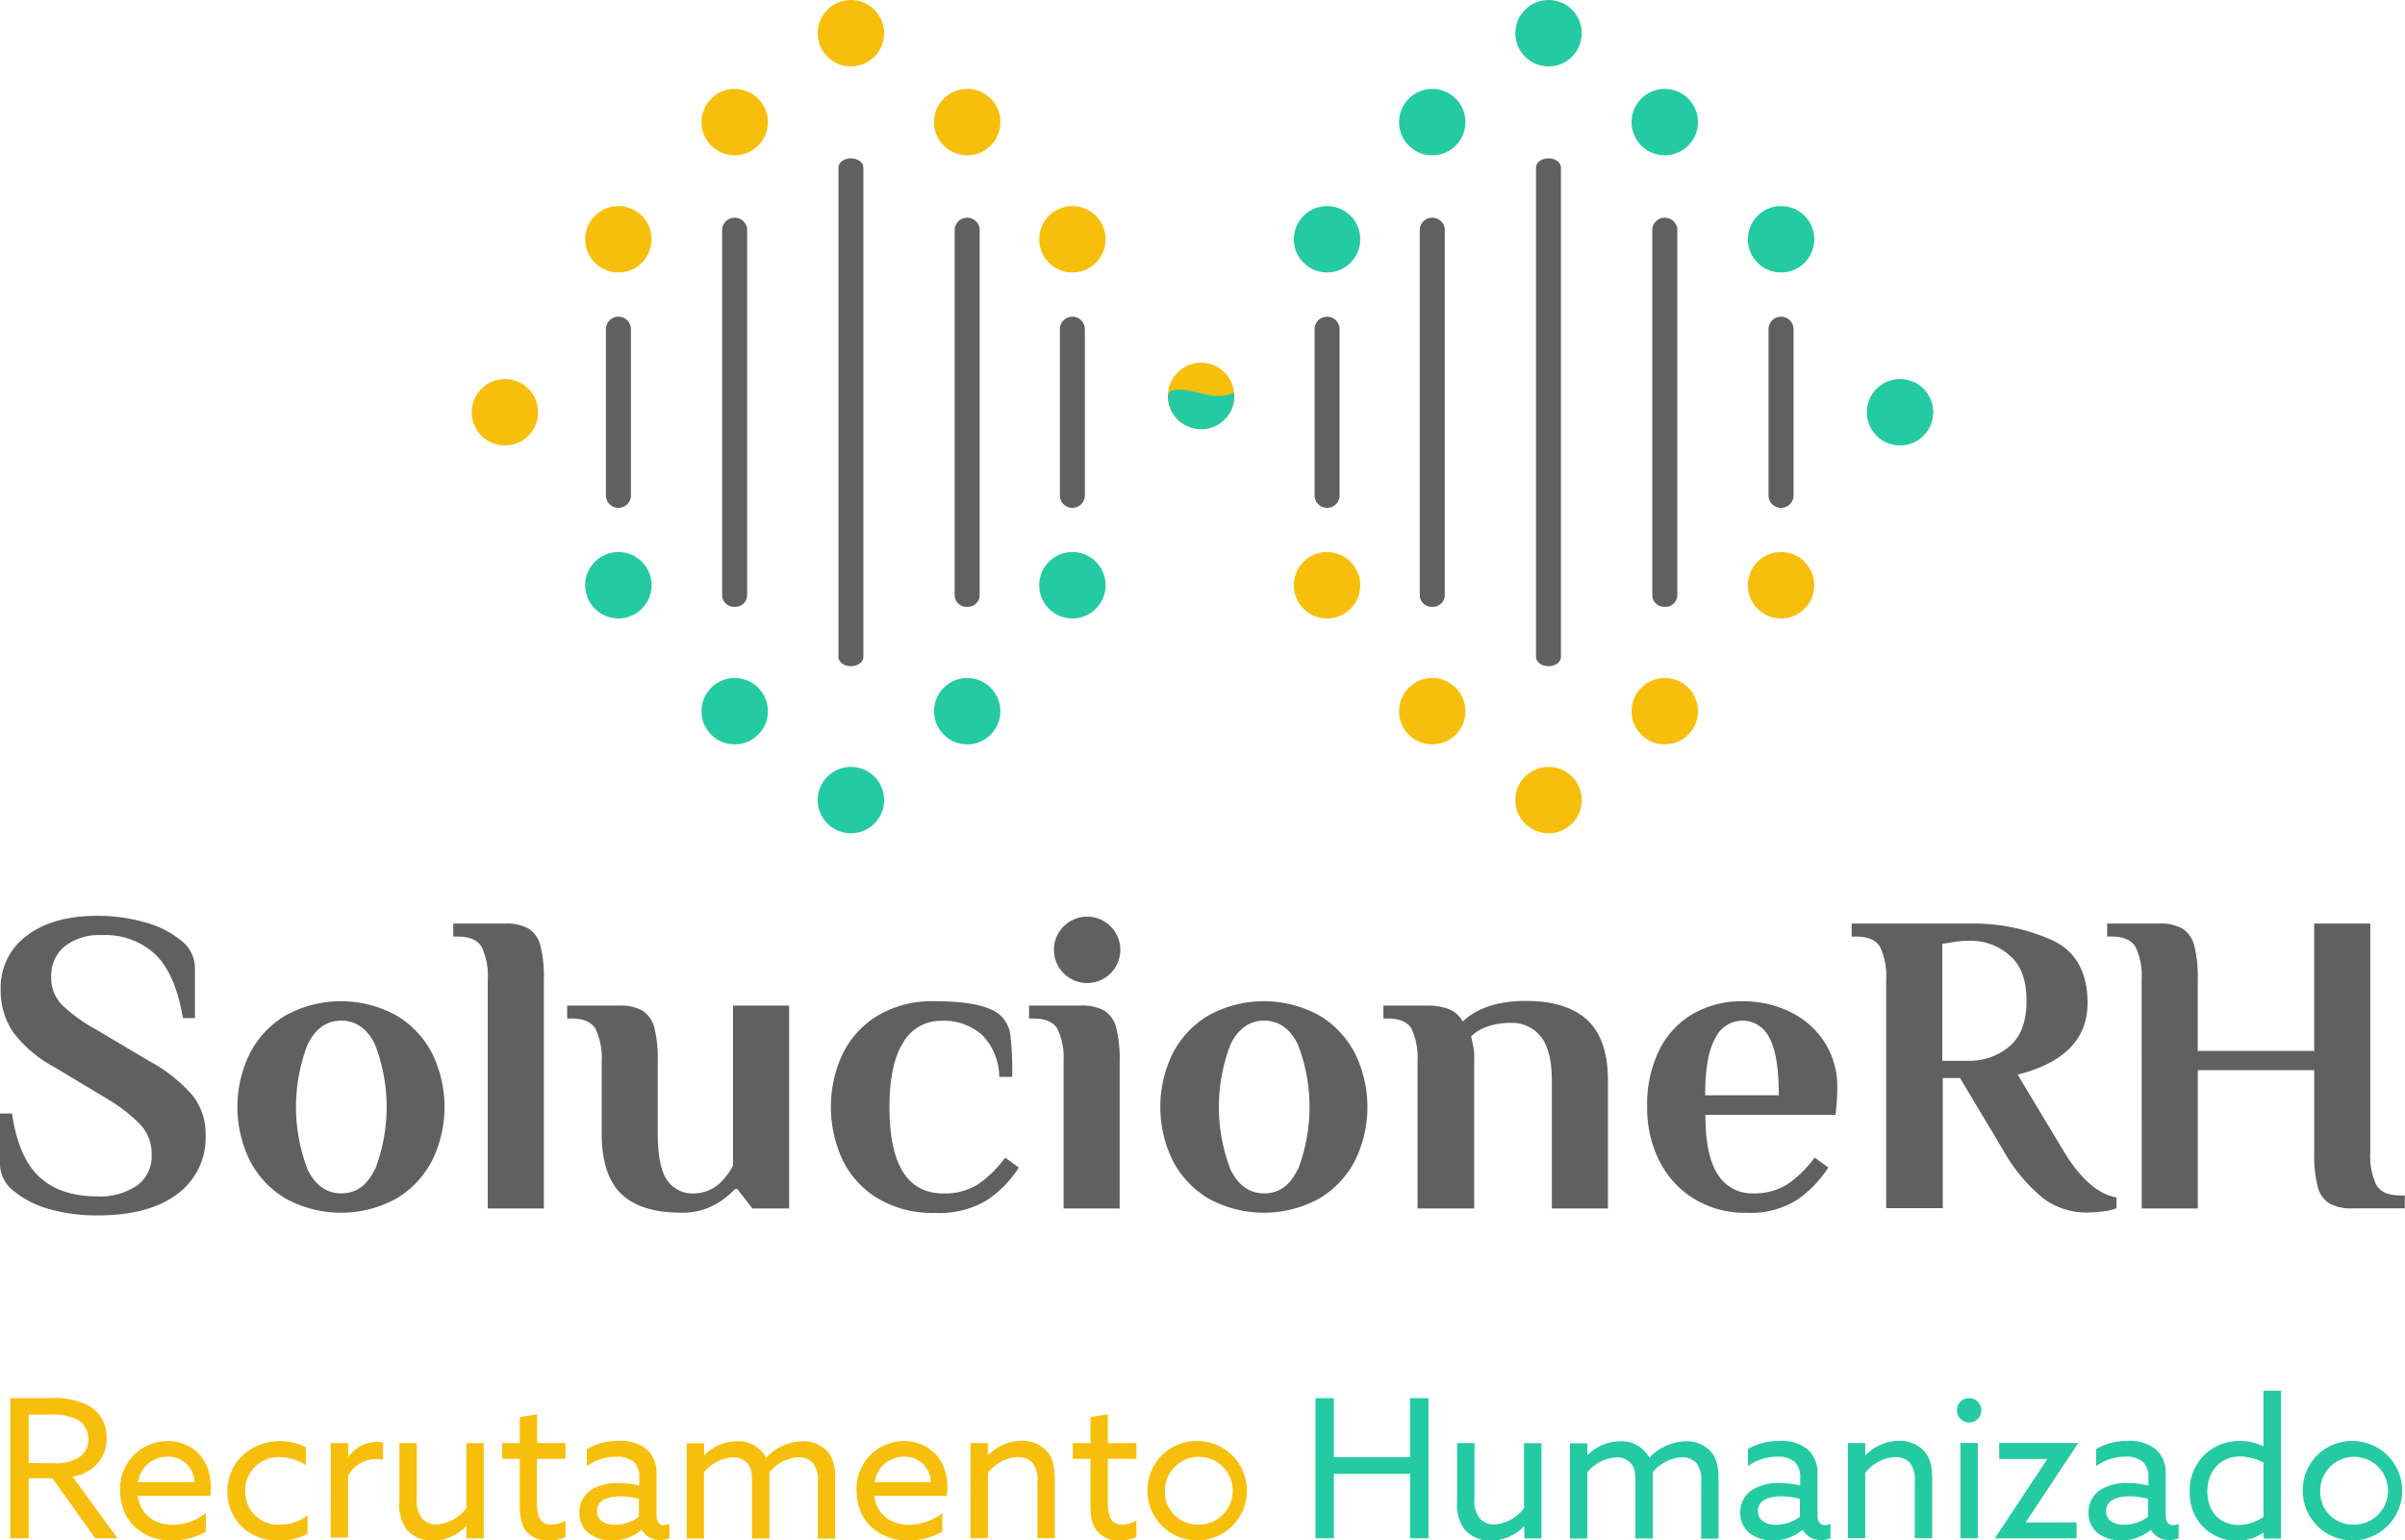 <svg id="Layer_1" data-name="Layer 1" xmlns="http://www.w3.org/2000/svg" viewBox="0 0 351.15 224.94">
  <defs>
    <style>
      .cls-1 {
        fill: #606060;
      }

      .cls-2 {
        fill: #f7bf0b;
      }

      .cls-3 {
        fill: #24cba2;
      }
    </style>
  </defs>
  <title>Colorido</title>
  <g>
    <g>
      <circle class="cls-1" cx="158.73" cy="138.7" r="4.85"/>
      <g>
        <path class="cls-1" d="M81.86,310.46a14.2,14.2,0,0,1-5.36-2.65,5.11,5.11,0,0,1-2.08-4v-7.37h1.76q.95,6.43,4,9.26t8.45,2.84a9.59,9.59,0,0,0,5.8-1.58,5.29,5.29,0,0,0,2.14-4.54A6.21,6.21,0,0,0,95,298.14a23,23,0,0,0-4.92-3.84l-7.75-4.66a18.17,18.17,0,0,1-6-5.11,10.73,10.73,0,0,1-1.8-6.18,9.37,9.37,0,0,1,3.81-7.88q3.81-2.9,10.3-2.9a25.24,25.24,0,0,1,6.81.91,14.23,14.23,0,0,1,5.36,2.65,5.11,5.11,0,0,1,2.08,4v7.37h-1.76q-1.07-6.43-4-9.27a10.69,10.69,0,0,0-7.82-2.84A8.21,8.21,0,0,0,83.91,272a5.49,5.49,0,0,0-2,4.48,5.63,5.63,0,0,0,1.54,4.07,23.61,23.61,0,0,0,5,3.62l7.75,4.6a22.82,22.82,0,0,1,6.33,5,9.1,9.1,0,0,1,1.92,5.83,10.19,10.19,0,0,1-4.13,8.6q-4.13,3.12-11.69,3.12A25.24,25.24,0,0,1,81.86,310.46Z" transform="translate(-74.43 -133.84)"/>
        <path class="cls-1" d="M116.18,308.88a13.77,13.77,0,0,1-5.26-5.55,17.76,17.76,0,0,1,0-15.69,13.78,13.78,0,0,1,5.26-5.55,16.79,16.79,0,0,1,16.07,0,13.79,13.79,0,0,1,5.26,5.55,17.76,17.76,0,0,1,0,15.69,13.78,13.78,0,0,1-5.26,5.55,16.79,16.79,0,0,1-16.07,0Zm13-4.25a25.38,25.38,0,0,0,0-18.28q-1.7-3.46-4.91-3.47t-4.92,3.47a25.39,25.39,0,0,0,0,18.28q1.7,3.47,4.92,3.47T129.13,304.63Z" transform="translate(-74.43 -133.84)"/>
        <path class="cls-1" d="M145.65,276.9a9.92,9.92,0,0,0-.88-4.76q-.88-1.54-3.53-1.54h-.63V268.7h7.56a6.53,6.53,0,0,1,3.47.76,4.18,4.18,0,0,1,1.7,2.49,18.71,18.71,0,0,1,.5,4.95v33.4h-8.19Z" transform="translate(-74.43 -133.84)"/>
        <path class="cls-1" d="M165.12,308.16q-2.84-2.77-2.84-8.82V288.87a9.92,9.92,0,0,0-.88-4.76q-.88-1.54-3.53-1.54h-.63v-1.89h7.56a6.53,6.53,0,0,1,3.47.76,4.17,4.17,0,0,1,1.7,2.49,18.71,18.71,0,0,1,.5,4.95V299.4q0,4.73,1.32,6.71a4.51,4.51,0,0,0,4,2,5.68,5.68,0,0,0,4.22-2,9.21,9.21,0,0,0,1.45-2.08V280.68h8.19V310.3h-5.36l-2.21-2.84h-.32a12.44,12.44,0,0,1-2.08,1.76,9.75,9.75,0,0,1-5.8,1.7Q168,310.93,165.12,308.16Z" transform="translate(-74.43 -133.84)"/>
        <path class="cls-1" d="M202.62,308.85a13.4,13.4,0,0,1-5.14-5.58,18.34,18.34,0,0,1,0-15.57,13.4,13.4,0,0,1,5.14-5.58,15.54,15.54,0,0,1,8.26-2.08q7.56,0,9.77,2.21a4.85,4.85,0,0,1,1.32,2.84,48.59,48.59,0,0,1,.25,6h-1.89a8.85,8.85,0,0,0-2.46-6.08,8.39,8.39,0,0,0-6.05-2.11,6.28,6.28,0,0,0-5.52,3.18q-2,3.18-2,9.42,0,12.61,7.88,12.61a9,9,0,0,0,5.07-1.35,16.28,16.28,0,0,0,3.94-3.88l2,1.45a16.46,16.46,0,0,1-4.6,4.73,13.38,13.38,0,0,1-7.63,1.89A15.54,15.54,0,0,1,202.62,308.85Z" transform="translate(-74.43 -133.84)"/>
        <path class="cls-1" d="M229.72,288.87a9.91,9.91,0,0,0-.88-4.76q-.88-1.54-3.53-1.54h-.63v-1.89h7.56a6.53,6.53,0,0,1,3.47.76,4.17,4.17,0,0,1,1.7,2.49,18.65,18.65,0,0,1,.5,4.95V310.3h-8.19Z" transform="translate(-74.43 -133.84)"/>
        <path class="cls-1" d="M250.93,308.88a13.77,13.77,0,0,1-5.26-5.55,17.76,17.76,0,0,1,0-15.69,13.78,13.78,0,0,1,5.26-5.55,16.79,16.79,0,0,1,16.07,0,13.79,13.79,0,0,1,5.26,5.55,17.76,17.76,0,0,1,0,15.69,13.78,13.78,0,0,1-5.26,5.55,16.79,16.79,0,0,1-16.07,0Zm13-4.25a25.38,25.38,0,0,0,0-18.28q-1.7-3.46-4.91-3.47t-4.92,3.47a25.38,25.38,0,0,0,0,18.28q1.7,3.47,4.92,3.47T263.88,304.63Z" transform="translate(-74.43 -133.84)"/>
        <path class="cls-1" d="M281.4,288.87a10.22,10.22,0,0,0-.85-4.76q-.85-1.54-3.5-1.54h-.63v-1.89h6.24a8.63,8.63,0,0,1,3.37.54A4,4,0,0,1,288,283q3.21-3,9.2-3t9,2.8q3,2.81,3,8.79V310.3h-8.19V291.58q0-4.35-1.61-6.37a5.31,5.31,0,0,0-4.38-2,10.08,10.08,0,0,0-3.43.54,6.35,6.35,0,0,0-2.36,1.42l.19.88a8.6,8.6,0,0,1,.25,2.46V310.3H281.4Z" transform="translate(-74.43 -133.84)"/>
        <path class="cls-1" d="M321.8,308.91a13.66,13.66,0,0,1-5.07-5.51,17.06,17.06,0,0,1-1.8-7.91,18,18,0,0,1,1.8-8.38,12.5,12.5,0,0,1,4.95-5.26,14.12,14.12,0,0,1,7.12-1.8,15.57,15.57,0,0,1,7.06,1.58,12.31,12.31,0,0,1,5,4.44,12,12,0,0,1,1.83,6.59q0,1.2-.13,2.71l-.13,1.26h-19q0,6,1.83,8.73a5.8,5.8,0,0,0,5.11,2.74,9,9,0,0,0,5.07-1.35,16.28,16.28,0,0,0,3.94-3.88l2,1.45a16.61,16.61,0,0,1-4.57,4.73,12.72,12.72,0,0,1-7.34,1.89A14.25,14.25,0,0,1,321.8,308.91Zm12.35-15.13q0-5.92-1.39-8.41a4.34,4.34,0,0,0-4-2.49,4.4,4.4,0,0,0-3.88,2.55q-1.48,2.55-1.48,8.35Z" transform="translate(-74.43 -133.84)"/>
        <path class="cls-1" d="M372.83,308.88a24.49,24.49,0,0,1-5.92-7.09l-6.3-10.53h-2.52v19h-8.26V276.9a9.91,9.91,0,0,0-.88-4.76q-.88-1.54-3.53-1.54h-.63V268.7h17.4A28,28,0,0,1,374,271.1q5.23,2.4,5.23,9.2,0,7.88-10.21,10.46l6.62,11q3.72,6.24,7.82,6.93v1.58a6.73,6.73,0,0,1-1.83.44,17.45,17.45,0,0,1-2.46.19A10.52,10.52,0,0,1,372.83,308.88Zm-11-20.14a9,9,0,0,0,6-2.11q2.49-2.11,2.49-6.65t-2.46-6.62a8.46,8.46,0,0,0-5.74-2.14,12.33,12.33,0,0,0-2.84.25l-1.26.19v17.08Z" transform="translate(-74.43 -133.84)"/>
        <path class="cls-1" d="M387.13,276.9a9.91,9.91,0,0,0-.88-4.76q-.88-1.54-3.53-1.54h-.63V268.7h7.56a6.53,6.53,0,0,1,3.47.76,4.18,4.18,0,0,1,1.7,2.49,18.65,18.65,0,0,1,.5,4.95v10.4h17V268.7h8.19v33.4a9.91,9.91,0,0,0,.88,4.76q.88,1.54,3.53,1.54h.63v1.89H418a6.76,6.76,0,0,1-3.47-.72,4,4,0,0,1-1.7-2.46,18.91,18.91,0,0,1-.5-5v-12h-17V310.3h-8.19Z" transform="translate(-74.43 -133.84)"/>
      </g>
    </g>
    <g>
      <circle class="cls-2" cx="175.37" cy="57.82" r="4.85"/>
      <g>
        <line class="cls-1" x1="124.24" y1="24.46" x2="124.24" y2="95.93"/>
        <path class="cls-1" d="M198.67,231.12c-1,0-1.82-.6-1.82-1.34V158.3c0-.74.82-1.34,1.82-1.34s1.82.6,1.82,1.34v71.48C200.49,230.52,199.68,231.12,198.67,231.12Z" transform="translate(-74.43 -133.84)"/>
      </g>
      <g>
        <line class="cls-1" x1="141.22" y1="33.4" x2="141.22" y2="87"/>
        <path class="cls-1" d="M215.64,222.45a1.73,1.73,0,0,1-1.82-1.61v-53.6a1.84,1.84,0,0,1,3.65,0v53.6A1.73,1.73,0,0,1,215.64,222.45Z" transform="translate(-74.43 -133.84)"/>
      </g>
      <g>
        <line class="cls-1" x1="107.27" y1="33.4" x2="107.27" y2="87"/>
        <path class="cls-1" d="M181.69,222.45a1.73,1.73,0,0,1-1.82-1.61v-53.6a1.84,1.84,0,0,1,3.65,0v53.6A1.73,1.73,0,0,1,181.69,222.45Z" transform="translate(-74.43 -133.84)"/>
      </g>
      <g>
        <line class="cls-1" x1="90.29" y1="48.07" x2="90.29" y2="72.32"/>
        <path class="cls-1" d="M164.72,208a1.82,1.82,0,0,1-1.82-1.82V181.91a1.82,1.82,0,1,1,3.65,0v24.25A1.82,1.82,0,0,1,164.72,208Z" transform="translate(-74.43 -133.84)"/>
      </g>
      <g>
        <line class="cls-1" x1="156.58" y1="48.07" x2="156.58" y2="72.32"/>
        <path class="cls-1" d="M231,208a1.82,1.82,0,0,1-1.82-1.82V181.91a1.82,1.82,0,1,1,3.65,0v24.25A1.82,1.82,0,0,1,231,208Z" transform="translate(-74.43 -133.84)"/>
      </g>
      <g>
        <line class="cls-1" x1="209.12" y1="33.4" x2="209.12" y2="87"/>
        <path class="cls-1" d="M283.55,222.45a1.73,1.73,0,0,1-1.82-1.61v-53.6a1.84,1.84,0,0,1,3.65,0v53.6A1.73,1.73,0,0,1,283.55,222.45Z" transform="translate(-74.43 -133.84)"/>
      </g>
      <g>
        <line class="cls-1" x1="243.07" y1="33.4" x2="243.07" y2="87"/>
        <path class="cls-1" d="M317.5,222.45a1.73,1.73,0,0,1-1.82-1.61v-53.6a1.84,1.84,0,0,1,3.65,0v53.6A1.73,1.73,0,0,1,317.5,222.45Z" transform="translate(-74.43 -133.84)"/>
      </g>
      <g>
        <line class="cls-1" x1="260.05" y1="48.07" x2="260.05" y2="72.32"/>
        <path class="cls-1" d="M334.47,208a1.82,1.82,0,0,1-1.82-1.82V181.91a1.82,1.82,0,1,1,3.65,0v24.25A1.82,1.82,0,0,1,334.47,208Z" transform="translate(-74.43 -133.84)"/>
      </g>
      <g>
        <line class="cls-1" x1="193.76" y1="48.07" x2="193.76" y2="72.32"/>
        <path class="cls-1" d="M268.19,208a1.82,1.82,0,0,1-1.82-1.82V181.91a1.82,1.82,0,1,1,3.65,0v24.25A1.82,1.82,0,0,1,268.19,208Z" transform="translate(-74.43 -133.84)"/>
      </g>
      <g>
        <line class="cls-1" x1="226.1" y1="24.46" x2="226.1" y2="95.93"/>
        <path class="cls-1" d="M300.52,231.12c-1,0-1.82-.6-1.82-1.34V158.3c0-.74.82-1.34,1.82-1.34s1.82.6,1.82,1.34v71.48C302.35,230.52,301.53,231.12,300.52,231.12Z" transform="translate(-74.43 -133.84)"/>
      </g>
      <path class="cls-3" d="M254.65,191.66a4.85,4.85,0,1,1-9.7,0c0-1.33,2.54-1,4.85-.39C254.31,192.5,254.65,190.31,254.65,191.66Z" transform="translate(-74.43 -133.84)"/>
      <circle class="cls-2" cx="73.72" cy="60.2" r="4.85"/>
      <circle class="cls-3" cx="277.42" cy="60.2" r="4.85"/>
      <circle class="cls-2" cx="124.24" cy="4.85" r="4.85"/>
      <circle class="cls-2" cx="107.27" cy="17.83" r="4.85"/>
      <circle class="cls-2" cx="90.29" cy="34.94" r="4.85"/>
      <circle class="cls-3" cx="90.29" cy="85.46" r="4.85"/>
      <circle class="cls-2" cx="156.58" cy="34.94" r="4.85"/>
      <circle class="cls-3" cx="156.58" cy="85.46" r="4.85"/>
      <circle class="cls-3" cx="193.76" cy="34.94" r="4.85"/>
      <circle class="cls-2" cx="193.76" cy="85.46" r="4.85"/>
      <circle class="cls-3" cx="260.05" cy="34.94" r="4.85"/>
      <circle class="cls-2" cx="260.05" cy="85.46" r="4.85"/>
      <circle class="cls-3" cx="107.27" cy="103.85" r="4.85"/>
      <circle class="cls-2" cx="141.22" cy="17.83" r="4.85"/>
      <circle class="cls-3" cx="141.22" cy="103.85" r="4.85"/>
      <circle class="cls-3" cx="124.24" cy="116.83" r="4.85"/>
      <circle class="cls-3" cx="226.1" cy="4.85" r="4.85"/>
      <circle class="cls-3" cx="209.12" cy="17.83" r="4.85"/>
      <circle class="cls-2" cx="209.12" cy="103.85" r="4.85"/>
      <circle class="cls-3" cx="243.07" cy="17.83" r="4.85"/>
      <circle class="cls-2" cx="243.07" cy="103.85" r="4.85"/>
      <circle class="cls-2" cx="226.1" cy="116.83" r="4.85"/>
    </g>
    <g>
      <path class="cls-2" d="M75.93,338h5.54a11.52,11.52,0,0,1,5.71,1A5.2,5.2,0,0,1,90,343.81a5.42,5.42,0,0,1-2.63,4.8,6.34,6.34,0,0,1-2.35.85l6.56,9H88.33l-6.25-8.76H78.61v8.76H75.93Zm6.16,9.5a6.45,6.45,0,0,0,4-.93A3,3,0,0,0,87.32,344a3.16,3.16,0,0,0-1.67-2.91,9.08,9.08,0,0,0-4.38-.68H78.61v7.06Z" transform="translate(-74.43 -133.84)"/>
      <path class="cls-2" d="M94.55,352.26c.37,2.74,2.4,4.24,5.14,4.24a7.92,7.92,0,0,0,4.8-1.72v2.71a9.84,9.84,0,0,1-5,1.3c-4.3,0-7.52-2.88-7.52-7.26a6.93,6.93,0,0,1,6.92-7.26c3.39,0,6.33,2.37,6.33,6.73a8.71,8.71,0,0,1-.08,1.27Zm.06-2h8.2a3.76,3.76,0,0,0-3.93-3.7A4.25,4.25,0,0,0,94.6,350.25Z" transform="translate(-74.43 -133.84)"/>
      <path class="cls-2" d="M119.33,357.82a9,9,0,0,1-4.15,1c-4.41,0-7.55-3.05-7.55-7.18,0-4.29,3.39-7.35,7.71-7.35a8.38,8.38,0,0,1,3.76.88v2.63a7.33,7.33,0,0,0-3.87-1.19,4.87,4.87,0,0,0-5,5,4.79,4.79,0,0,0,5.11,4.86,6.47,6.47,0,0,0,4-1.36Z" transform="translate(-74.43 -133.84)"/>
      <path class="cls-2" d="M122.72,344.57h2.54v2l.06,0a5.07,5.07,0,0,1,4.13-2.18,3.44,3.44,0,0,1,.9.11v2.51a4.08,4.08,0,0,0-1-.11,4.55,4.55,0,0,0-4.1,2.46v9h-2.54Z" transform="translate(-74.43 -133.84)"/>
      <path class="cls-2" d="M132.75,353.08v-8.51h2.54v8a4.21,4.21,0,0,0,.68,2.88,2.71,2.71,0,0,0,2.2,1,6,6,0,0,0,4.35-2.37v-9.5h2.54v13.9h-2.54v-1.75l-.06,0a6.81,6.81,0,0,1-4.8,2.09,5,5,0,0,1-3.79-1.55A6,6,0,0,1,132.75,353.08Z" transform="translate(-74.43 -133.84)"/>
      <path class="cls-2" d="M150.32,353.64v-6.78h-2.57v-2.29h2.57v-3.79l2.54-.42v4.21H157v2.29h-4.18v6.3c0,1.72.25,3.31,2.09,3.31a4.21,4.21,0,0,0,2.09-.59v2.4a6.18,6.18,0,0,1-2.52.51,4,4,0,0,1-3.17-1.3C150.69,356.72,150.32,355.59,150.32,353.64Z" transform="translate(-74.43 -133.84)"/>
      <path class="cls-2" d="M160.49,357.8a3.71,3.71,0,0,1-1.47-3.08,3.86,3.86,0,0,1,1.84-3.39,7.26,7.26,0,0,1,3.9-.93,12.21,12.21,0,0,1,3,.37V349.6a3,3,0,0,0-.79-2.29,3.77,3.77,0,0,0-2.57-.76,7.25,7.25,0,0,0-4.27,1.38v-2.49a8.75,8.75,0,0,1,4.63-1.19,6,6,0,0,1,4.15,1.27,4.68,4.68,0,0,1,1.38,3.65v5.91c0,.85.31,1.47,1.07,1.47a2,2,0,0,0,.82-.2v2.12a3.62,3.62,0,0,1-1.36.25,3,3,0,0,1-2.68-1.47h-.06a6.6,6.6,0,0,1-4.27,1.53A5.55,5.55,0,0,1,160.49,357.8Zm7.23-2.49v-2.6a10.46,10.46,0,0,0-2.71-.37c-1.72,0-3.42.51-3.42,2.15,0,1.36,1.16,2,2.66,2A5.79,5.79,0,0,0,167.73,355.31Z" transform="translate(-74.43 -133.84)"/>
      <path class="cls-2" d="M193.84,350.25a4.08,4.08,0,0,0-.71-2.77,2.79,2.79,0,0,0-2.12-.85,6.05,6.05,0,0,0-4.24,2.18c0,.31,0,.65,0,1v8.68h-2.54v-8.22c0-1.5-.17-2.18-.65-2.74a2.68,2.68,0,0,0-2.12-.88,5.9,5.9,0,0,0-4.24,2.18v9.67H174.7v-13.9h2.54v1.7l.06,0a6.7,6.7,0,0,1,4.72-2,4.6,4.6,0,0,1,4.27,2.4,7.54,7.54,0,0,1,5.28-2.4,4.74,4.74,0,0,1,3.65,1.47c.85.93,1.16,2.18,1.16,4.07v8.68h-2.54Z" transform="translate(-74.43 -133.84)"/>
      <path class="cls-2" d="M202.08,352.26c.37,2.74,2.4,4.24,5.14,4.24a7.92,7.92,0,0,0,4.8-1.72v2.71a9.84,9.84,0,0,1-5,1.3c-4.3,0-7.52-2.88-7.52-7.26a6.93,6.93,0,0,1,6.92-7.26c3.39,0,6.33,2.37,6.33,6.73a8.71,8.71,0,0,1-.08,1.27Zm.06-2h8.2a3.76,3.76,0,0,0-3.93-3.7A4.25,4.25,0,0,0,202.14,350.25Z" transform="translate(-74.43 -133.84)"/>
      <path class="cls-2" d="M216.12,344.57h2.54v1.75l.06,0a6.9,6.9,0,0,1,4.86-2.09,4.81,4.81,0,0,1,3.7,1.53c.76.88,1.16,2,1.16,4.1v8.59H225.9v-8.11a4.31,4.31,0,0,0-.65-2.83,2.88,2.88,0,0,0-2.23-.9,5.85,5.85,0,0,0-4.35,2.32v9.52h-2.54Z" transform="translate(-74.43 -133.84)"/>
      <path class="cls-2" d="M233.64,353.64v-6.78h-2.57v-2.29h2.57v-3.79l2.54-.42v4.21h4.18v2.29h-4.18v6.3c0,1.72.25,3.31,2.09,3.31a4.21,4.21,0,0,0,2.09-.59v2.4a6.18,6.18,0,0,1-2.52.51,4,4,0,0,1-3.16-1.3C234,356.72,233.64,355.59,233.64,353.64Z" transform="translate(-74.43 -133.84)"/>
      <path class="cls-2" d="M249.32,344.26a7.26,7.26,0,1,1-7.35,7.26A7.16,7.16,0,0,1,249.32,344.26Zm0,12.21a4.95,4.95,0,1,0-4.8-4.95A4.76,4.76,0,0,0,249.32,356.47Z" transform="translate(-74.43 -133.84)"/>
      <path class="cls-3" d="M266.5,338h2.68v8.62h11.13V338H283v20.46h-2.68v-9.41H269.19v9.41H266.5Z" transform="translate(-74.43 -133.84)"/>
      <path class="cls-3" d="M287.18,353.08v-8.51h2.54v8a4.21,4.21,0,0,0,.68,2.88,2.71,2.71,0,0,0,2.2,1,6,6,0,0,0,4.35-2.37v-9.5h2.54v13.9H297v-1.75l-.06,0a6.82,6.82,0,0,1-4.8,2.09,5,5,0,0,1-3.79-1.55A6,6,0,0,1,287.18,353.08Z" transform="translate(-74.43 -133.84)"/>
      <path class="cls-3" d="M322.82,350.25a4.07,4.07,0,0,0-.71-2.77,2.79,2.79,0,0,0-2.12-.85,6.06,6.06,0,0,0-4.24,2.18c0,.31,0,.65,0,1v8.68h-2.54v-8.22c0-1.5-.17-2.18-.65-2.74a2.68,2.68,0,0,0-2.12-.88,5.9,5.9,0,0,0-4.24,2.18v9.67h-2.54v-13.9h2.54v1.7l.06,0a6.7,6.7,0,0,1,4.72-2,4.6,4.6,0,0,1,4.27,2.4,7.54,7.54,0,0,1,5.29-2.4,4.74,4.74,0,0,1,3.65,1.47c.85.93,1.16,2.18,1.16,4.07v8.68h-2.54Z" transform="translate(-74.43 -133.84)"/>
      <path class="cls-3" d="M330,357.8a3.71,3.71,0,0,1-1.47-3.08,3.86,3.86,0,0,1,1.84-3.39,7.26,7.26,0,0,1,3.9-.93,12.21,12.21,0,0,1,3,.37V349.6a3,3,0,0,0-.79-2.29,3.77,3.77,0,0,0-2.57-.76,7.25,7.25,0,0,0-4.27,1.38v-2.49a8.74,8.74,0,0,1,4.63-1.19,6,6,0,0,1,4.15,1.27,4.68,4.68,0,0,1,1.38,3.65v5.91c0,.85.31,1.47,1.07,1.47a2,2,0,0,0,.82-.2v2.12a3.62,3.62,0,0,1-1.36.25,3,3,0,0,1-2.68-1.47h-.06a6.6,6.6,0,0,1-4.27,1.53A5.55,5.55,0,0,1,330,357.8Zm7.23-2.49v-2.6a10.46,10.46,0,0,0-2.71-.37c-1.72,0-3.42.51-3.42,2.15,0,1.36,1.16,2,2.66,2A5.79,5.79,0,0,0,337.25,355.31Z" transform="translate(-74.43 -133.84)"/>
      <path class="cls-3" d="M344.23,344.57h2.54v1.75l.06,0a6.9,6.9,0,0,1,4.86-2.09,4.81,4.81,0,0,1,3.7,1.53c.76.88,1.16,2,1.16,4.1v8.59H354v-8.11a4.31,4.31,0,0,0-.65-2.83,2.88,2.88,0,0,0-2.23-.9,5.86,5.86,0,0,0-4.35,2.32v9.52h-2.54Z" transform="translate(-74.43 -133.84)"/>
      <path class="cls-3" d="M361.94,338a1.78,1.78,0,1,1-1.78,1.78A1.77,1.77,0,0,1,361.94,338Zm-1.27,6.56h2.54v13.9h-2.54Z" transform="translate(-74.43 -133.84)"/>
      <path class="cls-3" d="M365.73,358.47l0-.06,7.6-11.47,0-.06h-7v-2.32h11.5l0,.06-7.6,11.47,0,.06h7.4v2.32Z" transform="translate(-74.43 -133.84)"/>
      <path class="cls-3" d="M380.84,357.8a3.71,3.71,0,0,1-1.47-3.08,3.86,3.86,0,0,1,1.84-3.39,7.26,7.26,0,0,1,3.9-.93,12.21,12.21,0,0,1,3,.37V349.6a3,3,0,0,0-.79-2.29,3.77,3.77,0,0,0-2.57-.76,7.25,7.25,0,0,0-4.27,1.38v-2.49a8.74,8.74,0,0,1,4.63-1.19,6,6,0,0,1,4.15,1.27,4.68,4.68,0,0,1,1.38,3.65v5.91c0,.85.31,1.47,1.07,1.47a2,2,0,0,0,.82-.2v2.12a3.62,3.62,0,0,1-1.36.25,3,3,0,0,1-2.68-1.47h-.06a6.6,6.6,0,0,1-4.27,1.53A5.55,5.55,0,0,1,380.84,357.8Zm7.23-2.49v-2.6a10.46,10.46,0,0,0-2.71-.37c-1.72,0-3.42.51-3.42,2.15,0,1.36,1.16,2,2.66,2A5.79,5.79,0,0,0,388.08,355.31Z" transform="translate(-74.43 -133.84)"/>
      <path class="cls-3" d="M401.53,344.26a8,8,0,0,1,3.33.74l.06,0v-8.08h2.54v21.59h-2.54v-.85l-.06,0a6.86,6.86,0,0,1-10.71-5.85A7.17,7.17,0,0,1,401.53,344.26Zm-.23,12.26a6.43,6.43,0,0,0,3.62-1.19V347.4a7.76,7.76,0,0,0-3.42-.88c-2.94,0-4.78,2.23-4.78,5.09S398.45,356.52,401.3,356.52Z" transform="translate(-74.43 -133.84)"/>
      <path class="cls-3" d="M418,344.26a7.26,7.26,0,1,1-7.35,7.26A7.16,7.16,0,0,1,418,344.26Zm0,12.21a4.95,4.95,0,1,0-4.8-4.95A4.76,4.76,0,0,0,418,356.47Z" transform="translate(-74.43 -133.84)"/>
    </g>
  </g>
</svg>
